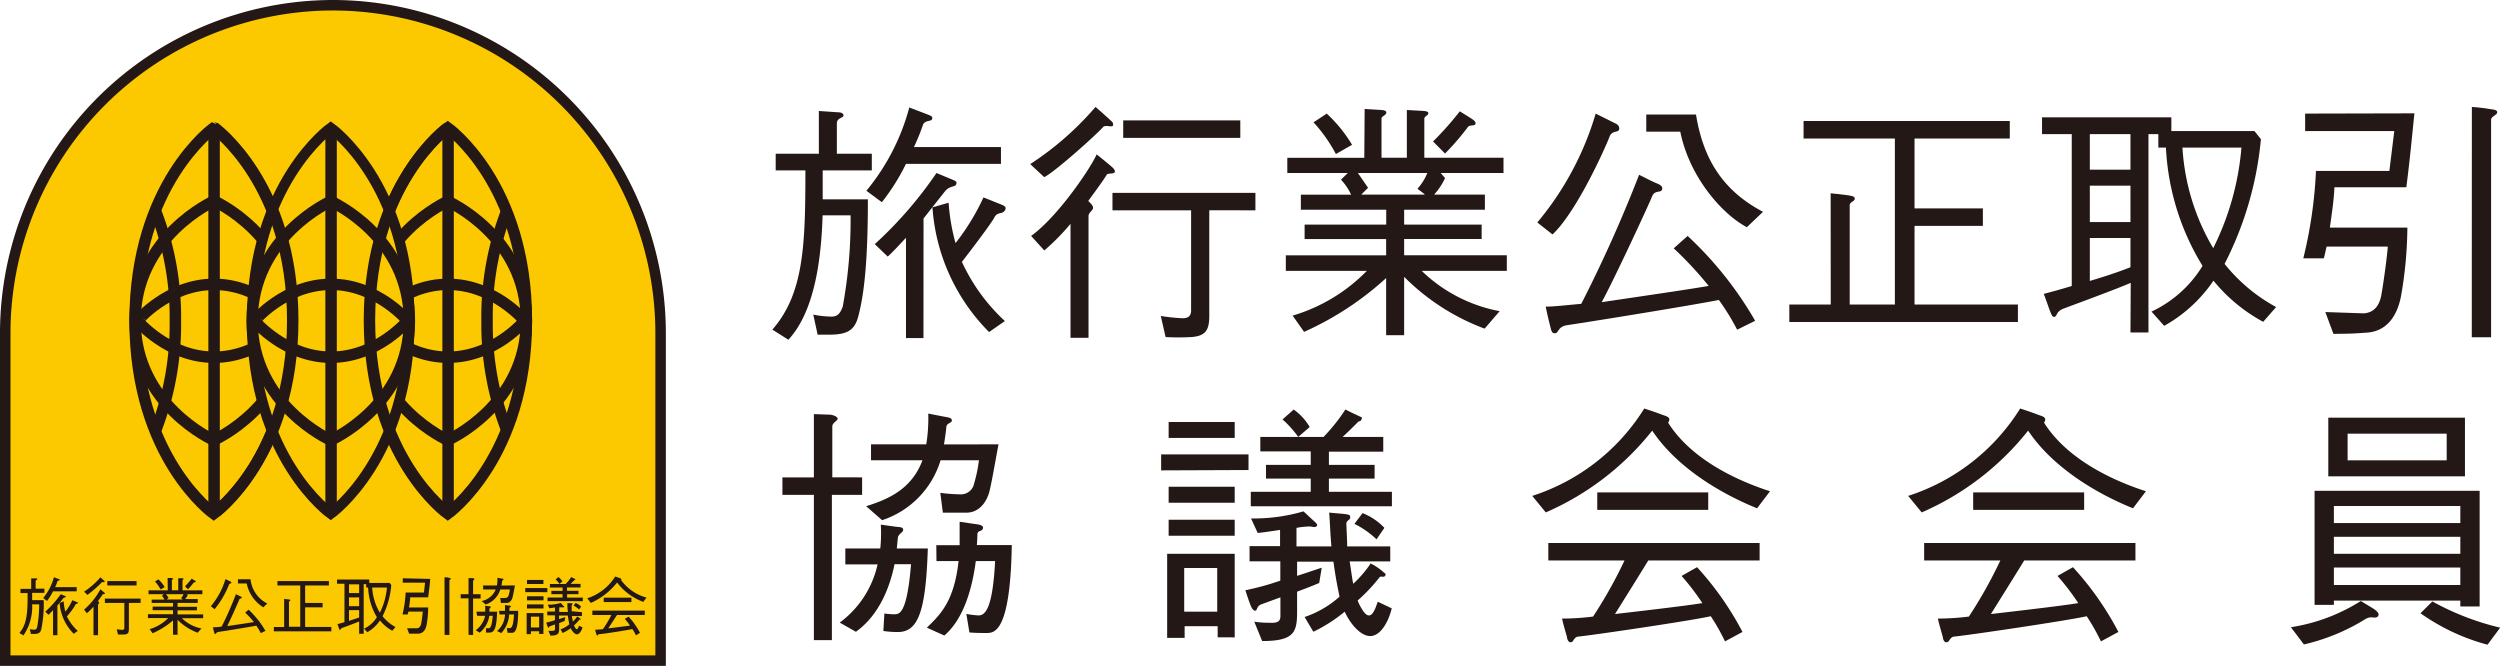 <svg xmlns="http://www.w3.org/2000/svg" viewBox="0 0 286.1 76.2"><defs><style>.cls-1{fill:#fcc800;stroke-width:1.2px;}.cls-1,.cls-2{stroke:#231815;}.cls-2{fill:none;stroke-width:1.31px;}.cls-3{fill:#231815;}</style></defs><title>kotori</title><g id="レイヤー_2" data-name="レイヤー 2"><g id="レイヤー_1-2" data-name="レイヤー 1"><path class="cls-1" d="M38.1.6A37.54,37.54,0,0,1,75.6,38.1V75.6H.6V38.1h0A37.54,37.54,0,0,1,38.1.6Z"/><path class="cls-2" d="M60.24,36.71c0,15.68-9,22.08-9,22.08s-9-6.4-9-22.08,9-22.08,9-22.08S60.24,21,60.24,36.71Z"/><line class="cls-2" x1="51.28" y1="14.58" x2="51.28" y2="58.73"/><path class="cls-2" d="M60.24,36.71c0,9.7-9,13.66-9,13.66s-9-4-9-13.66,9-13.67,9-13.67S60.24,27,60.24,36.71Z"/><path class="cls-2" d="M51.28,32.54c5.29,0,8.76,4.17,8.76,4.17s-3.47,4.17-8.76,4.17-8.76-4.17-8.76-4.17S46,32.54,51.28,32.54Z"/><path class="cls-2" d="M58,49.24a33.55,33.55,0,0,1-2.26-12.52A33.49,33.49,0,0,1,58,24.13"/><path class="cls-2" d="M17.79,24.13a33.54,33.54,0,0,1,2.28,12.58,33.6,33.6,0,0,1-2.23,12.47"/><path class="cls-2" d="M33.46,36.71c0,15.68-9,22.08-9,22.08s-9-6.4-9-22.08,9-22.08,9-22.08S33.46,21,33.46,36.71Z"/><line class="cls-2" x1="24.5" y1="14.58" x2="24.5" y2="58.73"/><path class="cls-2" d="M33.46,36.71c0,9.7-9,13.66-9,13.66s-9-4-9-13.66S24.5,23,24.5,23,33.46,27,33.46,36.71Z"/><path class="cls-2" d="M24.5,32.54c5.29,0,8.76,4.17,8.76,4.17s-3.47,4.17-8.76,4.17-8.76-4.17-8.76-4.17S19.21,32.54,24.5,32.54Z"/><path class="cls-1" d="M46.85,36.71c0,15.68-9,22.08-9,22.08s-9-6.4-9-22.08,9-22.08,9-22.08S46.85,21,46.85,36.71Z"/><line class="cls-2" x1="37.89" y1="14.58" x2="37.89" y2="58.73"/><path class="cls-2" d="M46.85,36.71c0,9.7-9,13.66-9,13.66s-9-4-9-13.66,9-13.67,9-13.67S46.85,27,46.85,36.71Z"/><path class="cls-2" d="M37.89,32.54c5.29,0,8.76,4.17,8.76,4.17s-3.47,4.17-8.76,4.17-8.76-4.17-8.76-4.17S32.6,32.54,37.89,32.54Z"/><path class="cls-2" d="M24.5,14.58s9,6.4,9,22.08-9,22.08-9,22.07"/><path class="cls-2" d="M51.28,14.58s-9,6.4-9,22.08,9,22.08,9,22.07"/><path class="cls-3" d="M3.57,66.19l.54,0c.09,0,.16,0,.16.09s-.19.07-.19.22v.87h1v.48H3.68v.83H5a13.88,13.88,0,0,1-.28,3.35c-.1.38-.3.52-.83.52H3.54L3.41,72a2.6,2.6,0,0,0,.52.06c.17,0,.26-.09.32-.28a13.73,13.73,0,0,0,.23-2.62h-.8a5.8,5.8,0,0,1-1,3.56l-.46-.29c.89-1,.94-2.39.94-4.56H2.34v-.48H3.57Zm5.21,1v.48H6.07a6,6,0,0,1-.69,1.1l-.44-.33a6.28,6.28,0,0,0,1.23-2.38l.53.2c.09,0,.15.05.12.13s-.23,0-.27.19-.12.34-.24.61ZM6.57,72.69H6.07V69.82c-.18.2-.39.42-.52.54L5.18,70a11.54,11.54,0,0,0,1.77-2l.49.2c.07,0,.11.06.07.13s-.19,0-.32.2l-.62.77Zm.72-3.87A5.8,5.8,0,0,0,7.48,70a6.5,6.5,0,0,0,.8-1.31l.52.21c.09,0,.13.08.1.14s-.22,0-.31.23-.68,1-.93,1.27A5.34,5.34,0,0,0,8.9,72.2l-.46.33A5.59,5.59,0,0,1,6.82,69Z"/><path class="cls-3" d="M12.28,67v-.5h3.35V67ZM14.75,69v3c0,.42-.11.57-.49.61a6.64,6.64,0,0,1-.76,0l-.14-.6a5.78,5.78,0,0,0,.62.07c.15,0,.25-.05.25-.23V69H12v-.5h4.09V69ZM9.62,67.71a8.72,8.72,0,0,0,1.87-1.64l.46.41s.06.09,0,.13-.21,0-.27,0A12.59,12.59,0,0,1,10,68.08Zm0,2.06a8.29,8.29,0,0,0,1.87-2.33l.47.39c.05.06.07.1,0,.14s-.2,0-.22.06-.28.41-.53.76c.05.06.14.12.14.2s-.13.14-.13.23v3.47h-.52V69.42a6.18,6.18,0,0,1-.76.76Z"/><path class="cls-3" d="M21,68a1.48,1.48,0,0,1-.28.45l.2.15H19.09l.2-.2L19,68Zm-1.8-.44H17V68h1.73l-.2.19a1.61,1.61,0,0,1,.29.43H17.36V69H19.8v.42H17.47v.41H19.8v.46H16.93v.44h2.32A4.93,4.93,0,0,1,17.13,72l.33.47A8.82,8.82,0,0,0,19.8,71v1.64h.52V70.93a6.41,6.41,0,0,0,2.3,1.48l.43-.49a4.36,4.36,0,0,1-2.23-1.17h2.43v-.44H20.32v-.46h2.22v-.41H20.32V69h2.31v-.44H21.18a1.82,1.82,0,0,0,.31-.47L21.37,68h1.79v-.44H20.89V66.41c0-.08.12-.09.12-.16s-.12-.07-.25-.07l-.36,0v1.37h-.73V66.4c0-.07.14-.09.14-.17s-.15-.07-.26-.08l-.37,0Zm2.31-.12a7.18,7.18,0,0,0,.65-.76c.05-.08.18,0,.22-.09s0-.12-.13-.17l-.31-.2a9.12,9.12,0,0,1-.77.87Zm-2.66-.26a4,4,0,0,0-.73-.88l-.38.25a4.29,4.29,0,0,1,.64.91Z"/><path class="cls-3" d="M28.67,66.29a3.52,3.52,0,0,0,1.92,2.78l-.46.43a4.25,4.25,0,0,1-1.9-2.73h-1v-.48Zm-4.54,3.09a8.67,8.67,0,0,0,1.67-3.11c.29.14.5.24.57.28s.12.09.1.17-.2,0-.27.2a10.6,10.6,0,0,1-1.64,2.8Zm5.72,3.07a6.81,6.81,0,0,0-.52-.85c-1.18.23-4.07.68-4.34.72s-.26.23-.34.23-.11-.06-.14-.17-.08-.31-.14-.6c.23,0,.6,0,1-.08A39.4,39.4,0,0,0,27,68l.52.25c.11.05.17.09.14.18s-.21,0-.28.19S26.34,71,26,71.65c1.18-.17,2.52-.37,3.06-.46a10.47,10.47,0,0,0-1-1.08l.39-.34a10.4,10.4,0,0,1,1.93,2.43Z"/><path class="cls-3" d="M32.52,68.54l.51.06c.09,0,.19,0,.19.1s-.15.09-.15.17v2.85h1.29V67H31.75v-.5h5.89V67H34.92v2h2v.5h-2v2.25h3v.5H31.34v-.5h1.18Z"/><path class="cls-3" d="M41.1,69.37H39.94v-1H41.1Zm0,3.16h.52V66.85h.29v.39h.22a7.12,7.12,0,0,0,1,3.39,3.41,3.41,0,0,1-1.46,1.31l.36.41A4.14,4.14,0,0,0,43.48,71a4.72,4.72,0,0,0,1.41,1.18l.37-.42a4.86,4.86,0,0,1-1.48-1.24,9.78,9.78,0,0,0,1-3.57l-.19-.24H42.26v-.39H38.57v.48h.85V71.2l-.8.23c.06.14.15.44.19.52s.07.16.13.13,0-.15.24-.23,1.5-.55,1.92-.73Zm0-4.66H39.94v-1H41.1Zm0,2.79c-.23.09-.68.24-1.16.39V69.82H41.1Zm3.18-3.42a7.88,7.88,0,0,1-.81,2.88,6.38,6.38,0,0,1-.88-2.88Z"/><path class="cls-3" d="M50.87,66.07c.23,0,.41,0,.5.06s.23,0,.23.09-.17.12-.17.22v6.22h-.55Zm-1.64.18c0,.31-.11,1.17-.23,2.11H46.94c0,.39-.08.79-.13,1.16H49a11.64,11.64,0,0,1-.18,2c-.12.6-.44,1-1,1l-1,0-.23-.62,1.1,0c.28,0,.44-.21.51-.54s.15-1,.18-1.37H46.73c0,.11-.05.23-.08.33h-.59a12.81,12.81,0,0,0,.36-2.51h2.1l.12-1.13H46.09v-.5Z"/><path class="cls-3" d="M55,68v.5h-.86v4.16h-.52V68.47h-.9V68h.9V66.16h.43c.11,0,.24.06.24.12s-.15.12-.15.22V68Zm-.48,2h1a4.22,4.22,0,0,0,0-.68l.41.06c.09,0,.23,0,.23.09s-.14.11-.15.23L56,70h.89c-.06,1.8-.28,2.39-.86,2.39a3,3,0,0,1-.41,0l0-.49.28,0c.15,0,.37,0,.49-1.43H56a3.1,3.1,0,0,1-1.1,1.93l-.46-.27a2.83,2.83,0,0,0,1.08-1.66h-.92Zm2.6-.09h.67v-.67l.39.06c.09,0,.31,0,.28.13s-.15,0-.16.17,0,.14,0,.31h1c0,2.45-.48,2.51-.71,2.51h-.5L58,71.88a2.92,2.92,0,0,0,.34,0c.17,0,.41-.13.48-1.56h-.55a3.45,3.45,0,0,1-.9,2.13l-.49-.23a2.6,2.6,0,0,0,.91-1.9h-.63ZM58.93,67c-.11.58-.17.94-.26,1.31S58.35,69,58,69h-.68l-.07-.57a4.91,4.91,0,0,0,.55,0,.39.39,0,0,0,.41-.31,4,4,0,0,0,.14-.66h-1.1a2.59,2.59,0,0,1-1.67,1.72l-.46-.4a2.19,2.19,0,0,0,1.61-1.32H55.29V67h1.58a4.61,4.61,0,0,0,.06-.88l.45.09c.12,0,.23,0,.23.11s-.15.07-.16.2,0,.22-.07.49Z"/><path class="cls-3" d="M61.7,71.81h-.94V70.57h.94Zm.49.73V70.16H60.27v2.41h.49v-.33h.94v.32Zm-1.89-2.91H62.2v-.46H60.31Zm1.89-2.8v-.46H60.31v.46ZM60.31,68.7H62.2v-.46H60.31Zm5.11,1.25c0-.23,0-.54,0-.65s.11-.1.11-.18-.05-.08-.15-.09l-.45,0c0,.26,0,.61.07,1H64v-.53l.31,0c.14,0,.18,0,.24,0s0-.1-.05-.14L64.17,69a5,5,0,0,1-1.49.2l.19.41.64-.09v.46h-.88v.44h.88v.55a8,8,0,0,1-1,.28c.07.2.12.37.16.46s.09.14.14.12,0-.12.15-.17l.55-.2v.53c0,.14-.05.21-.31.2a3.19,3.19,0,0,1-.44,0l.23.55c.92,0,1-.26,1-.84v-.59l.63-.25.07-.44-.71.23v-.41h1c.05.38.12.73.17,1a2.88,2.88,0,0,1-1,.58l.24.42a4.43,4.43,0,0,0,.92-.55c.17.37.47.7.73.7s.53-.42.62-.79l-.4-.19c-.09.26-.21.63-.46.19a1.31,1.31,0,0,1-.11-.23,4.82,4.82,0,0,0,.62-.66c0-.05.12,0,.16,0s0-.07-.07-.12a1.72,1.72,0,0,0-.35-.23,3.24,3.24,0,0,1-.51.58c0-.22-.07-.44-.1-.64h1.16v-.44ZM66.7,68.8v-.41h-1.8V68H66.2v-.39H64.89v-.38h1.55v-.41H65.29l.44-.42c.05-.05.07,0,.1-.07s0-.07-.06-.09l-.4-.2a5.21,5.21,0,0,1-.63.79H62.93v.41h1.45v.38H63.1V68h1.28v.38H62.66v.41Zm-3.12-2.49a2.92,2.92,0,0,1,.45.51l.33-.28a1.58,1.58,0,0,0-.46-.5Zm2.06,3a2.56,2.56,0,0,1,.63.44l.23-.33a1.73,1.73,0,0,0-.63-.42Zm-3-1.54V67.3H60.11v.46Z"/><path class="cls-3" d="M72.26,68.9v-.5H69.09v.5ZM67.62,69a7.91,7.91,0,0,0,3-2.34,6.6,6.6,0,0,0,3,2.22l.37-.49a5.34,5.34,0,0,1-2.91-2c.07-.11,0-.16-.08-.2s-.24-.09-.6-.21a5.91,5.91,0,0,1-3.2,2.49Zm5.62,3.42a8.7,8.7,0,0,0-1.3-1.85l-.44.25a7,7,0,0,1,.6.78l-2.49.31,1-1.53h3.18v-.5h-6v.5h2.18A13.18,13.18,0,0,1,69,72a7.24,7.24,0,0,1-.89.06c.05.23.12.49.15.55s.06.15.12.12.07-.15.2-.16c.41,0,3.29-.47,3.79-.58a5.93,5.93,0,0,1,.41.72Z"/><path class="cls-3" d="M93.71,12.7l2.18.15c.38,0,.64.12.64.38s-.76.26-.76.87v3.49h4V19.5H94.15v3.31h5.17c0,6-.29,10.38-1.1,13.4-.41,1.54-1.19,2.09-3.31,2.09H93.57L93.07,36a10.34,10.34,0,0,0,2.09.23c.7,0,1-.38,1.28-1.13a54.82,54.82,0,0,0,.9-10.46h-3.2c-.15,4.77-.84,10.93-3.92,14.24l-1.83-1.16c3.58-4.1,3.78-9.56,3.78-18.22h-3.4V17.59h4.94Zm20.84,4.13v1.92H103.68a24,24,0,0,1-2.76,4.39l-1.77-1.31a25.13,25.13,0,0,0,4.91-9.53l2.12.81c.35.15.58.2.49.52s-.9.06-1.08.76c-.17.49-.49,1.37-1,2.44Zm-8.87,21.86h-2V27.21c-.73.79-1.57,1.69-2.09,2.15l-1.48-1.42a46.24,46.24,0,0,0,7.06-8.14l1.95.81c.26.12.44.23.29.52s-.76.12-1.28.78L105.69,25Zm2.88-15.49a23.15,23.15,0,0,0,.79,4.62,26,26,0,0,0,3.2-5.23l2.09.84c.38.15.52.32.41.55-.29.64-.87.17-1.25.9s-2.73,3.81-3.72,5.09A21.32,21.32,0,0,0,115,36.74L113.19,38a22.38,22.38,0,0,1-6.48-14.27Z"/><path class="cls-3" d="M128.54,15.78v-2h13.4v2Zm9.85,8.28V36.13c0,1.69-.44,2.3-2,2.44a26.06,26.06,0,0,1-3,0l-.55-2.41a22.86,22.86,0,0,0,2.47.26c.61,0,1-.2,1-.9V24.07h-9v-2h16.36v2ZM117.9,18.78a35,35,0,0,0,7.47-6.54c.29.23,1.71,1.51,1.86,1.66s.23.38.09.52-.84-.15-1.08.12c-.7.81-5.55,5.17-6.74,5.73ZM118,27c3-2.15,6.77-7.67,7.5-9.33.38.29,1.66,1.34,1.86,1.54s.29.41.17.55-.79.06-.87.23c-.29.49-1.13,1.66-2.12,3,.2.23.55.49.55.79s-.52.55-.52.93V38.66h-2.06V25.61a25.05,25.05,0,0,1-3,3.05Z"/><path class="cls-3" d="M163.34,19.8a5.87,5.87,0,0,1-1.13,1.8l.81.61v.06h-7.24l.78-.78L155.4,19.8Zm-7.21-1.74h-8.81V19.8h6.92l-.78.76a6.39,6.39,0,0,1,1.16,1.72h-5.75V24h9.77V25.7H149.3v1.66h9.33v1.86H147.15V31h9.27a19.71,19.71,0,0,1-8.49,5.12l1.31,1.86a35.22,35.22,0,0,0,9.39-6.16v6.54h2.06V31.68a25.62,25.62,0,0,0,9.21,5.93l1.72-2A17.46,17.46,0,0,1,162.7,31h9.74V29.21H160.69V27.35h8.87V25.7h-8.87V24h9.24V22.27h-5.81a7.3,7.3,0,0,0,1.25-1.89l-.49-.58h7.18V18.05H163V13.6c0-.32.46-.38.46-.64s-.49-.26-1-.29L161,12.59v5.46H158.1V13.55c0-.26.55-.35.55-.67s-.61-.29-1-.32l-1.48-.09Zm9.24-.49a28.87,28.87,0,0,0,2.59-3c.2-.32.73-.12.87-.35s-.14-.46-.52-.7l-1.25-.78A36.22,36.22,0,0,1,164,16.19Zm-10.64-1A16.18,16.18,0,0,0,151.83,13l-1.51,1a17.21,17.21,0,0,1,2.56,3.63Z"/><path class="cls-3" d="M194.09,13.11c.76,4.68,2.76,8.55,7.67,11.13L199.91,26c-2.82-1.48-6.57-5.73-7.62-10.93H188.4V13.11ZM175.93,25.46A34.69,34.69,0,0,0,182.61,13c1.16.58,2,1,2.27,1.13s.49.35.41.7-.81.09-1.08.78c-.46,1.22-3.75,8.6-6.54,11.22ZM198.8,37.73a27.08,27.08,0,0,0-2.09-3.4c-4.74.9-16.28,2.73-17.35,2.88s-1,.9-1.37.93-.44-.23-.55-.67-.32-1.25-.55-2.38c.93,0,2.38-.17,4.07-.32A157.21,157.21,0,0,0,187.58,20c1.08.55,1.66.84,2.06,1s.7.38.55.73-.84,0-1.13.76-4.3,9.42-5.76,12.09c4.71-.7,10.09-1.48,12.24-1.86a41.78,41.78,0,0,0-4-4.3L193.13,27a41.59,41.59,0,0,1,7.73,9.71Z"/><path class="cls-3" d="M209.5,22.12s1.51.15,2,.23.76.12.76.41-.58.35-.58.7V34.85h5.17v-19H206.4v-2H230v2H219.1v8h7.82v2H219.1v9h11.83v2H204.77v-2h4.74Z"/><path class="cls-3" d="M243.81,25.41h-4.65V21.25h4.65Zm0,12.64h2.06V15.35H247v1.54h.87a28.48,28.48,0,0,0,4.19,13.54,13.65,13.65,0,0,1-5.84,5.23l1.45,1.63a16.57,16.57,0,0,0,5.64-5.17A18.91,18.91,0,0,0,259,36.83l1.48-1.69a19.41,19.41,0,0,1-5.9-4.94,39.1,39.1,0,0,0,4.16-14.27L258,15h-9.51V13.43H233.69v1.92h3.4V32.73c-1.25.38-2.3.67-3.2.9.23.58.61,1.74.76,2.09s.26.64.52.52.15-.61,1-.93,6-2.21,7.67-2.94Zm0-18.63h-4.65V15.35h4.65Zm0,11.16c-.93.38-2.7,1-4.65,1.57V27.24h4.65Zm12.7-13.69a31.48,31.48,0,0,1-3.23,11.51,25.52,25.52,0,0,1-3.52-11.51Z"/><path class="cls-3" d="M282.88,12.24c.9.06,1.66.17,2,.23s.9.06.9.38-.7.46-.7.87V38.6h-2.21Zm-6.57.73c-.15,1.25-.44,4.68-.93,8.46h-8.23c-.06,1.54-.32,3.14-.52,4.62h8.87a46.56,46.56,0,0,1-.73,7.85c-.46,2.41-1.74,4-3.84,4.16s-2.44.12-3.89.15l-.93-2.5,4.42.15c1.13-.09,1.77-.84,2-2.15s.61-4,.73-5.49h-7c-.12.44-.2.93-.32,1.34h-2.35a51.21,51.21,0,0,0,1.45-10h8.4L274,15h-10.2V13Z"/><path class="cls-3" d="M98.66,54.63v2H95.2V73.26H93.14V56.63h-3.6v-2h3.6V47.39l1.72.06c.44,0,1,.23,1,.47s-.61.46-.61.87v5.84Zm-1.92,8.14h4a16.83,16.83,0,0,0,.06-2.73l1.66.23c.35.06.9,0,.9.35s-.55.44-.61.93l-.12,1.22h3.55c-.23,7.21-1.1,9.56-3.43,9.56a11.53,11.53,0,0,1-1.66-.12l.12-2a9.1,9.1,0,0,0,1.1.09c.61,0,1.48,0,1.95-5.73h-1.89c-.52,2.59-1.74,5.81-4.42,7.73L96.1,71.25a11.32,11.32,0,0,0,4.33-6.66H96.74Zm10.41-.38h2.67V59.71l1.57.23c.35.06,1.22.09,1.1.52s-.58.17-.64.67c0,.12,0,.55-.06,1.25h4c-.17,9.8-1.92,10.06-2.85,10.06-.76,0-1.16,0-2-.06l-.35-2.12a11.57,11.57,0,0,0,1.37.17c.7,0,1.63-.52,1.92-6.22h-2.21c-.35,2.73-1.25,6.51-3.6,8.52l-2-.9c1.51-1.48,3.11-2.94,3.63-7.62h-2.53Zm7.12-11.54c-.44,2.33-.67,3.78-1,5.23s-1.28,2.59-2.67,2.59h-2.7l-.29-2.27a18.8,18.8,0,0,0,2.21.17,1.54,1.54,0,0,0,1.66-1.25,16.08,16.08,0,0,0,.55-2.65h-4.39a10.38,10.38,0,0,1-6.69,6.86l-1.83-1.6c2.62-.81,5.23-2,6.45-5.26H99.68V50.85H106a18.44,18.44,0,0,0,.23-3.52l1.8.35c.49.09.9.12.9.44s-.61.26-.64.79c0,.17-.09.9-.26,1.95Z"/><path class="cls-3" d="M139.3,70h-3.78V65h3.78Zm2,2.94V63.38h-7.73V73h2V71.66h3.78v1.28Zm-7.56-11.63h7.56V59.48h-7.56Zm7.56-11.19V48.29h-7.56v1.83Zm-7.56,7.41h7.56V55.7h-7.56Zm20.43,5c0-.93-.09-2.18-.09-2.59s.44-.41.44-.73-.2-.32-.61-.38-.76-.06-1.8-.17c.09,1,.12,2.44.26,3.87h-4V60.41a8.21,8.21,0,0,1,1.25-.15c.55-.06.73.15,1,0s0-.41-.2-.58l-1.25-1.16a20.1,20.1,0,0,1-6,.81l.76,1.66c.7-.06,1.6-.2,2.56-.35v1.86H143v1.74h3.52v2.21a31.57,31.57,0,0,1-4,1.1c.26.81.49,1.48.64,1.83s.38.58.55.49.12-.49.61-.7l2.21-.81v2.12c0,.55-.2.84-1.22.79a12.62,12.62,0,0,1-1.77-.12l.9,2.21c3.66,0,4-1,4-3.34V67.71c1.19-.44,2.12-.81,2.53-1l.29-1.74c-.55.17-1.54.52-2.82.93V64.28h4.16c.2,1.51.46,2.91.7,4a11.52,11.52,0,0,1-4,2.33l1,1.69A17.77,17.77,0,0,0,153.89,70c.67,1.48,1.86,2.79,2.91,2.79,1.22,0,2.12-1.69,2.47-3.17l-1.6-.76c-.35,1-.84,2.53-1.86.76a5.14,5.14,0,0,1-.44-.9,19.21,19.21,0,0,0,2.5-2.65c.17-.2.49.06.64-.17s0-.26-.26-.49a6.87,6.87,0,0,0-1.39-.93,13,13,0,0,1-2,2.33c-.17-.87-.26-1.74-.41-2.56h4.65V62.53Zm5.12-4.59V56.28h-7.21V54.77h5.23V53.2h-5.23V51.69h6.22V50h-4.65c.67-.61,1.34-1.28,1.74-1.69.2-.2.26,0,.41-.29s0-.26-.23-.38-.84-.38-1.6-.78a21,21,0,0,1-2.5,3.14h-7.24v1.66H150V53.2h-5.12v1.57H150v1.51h-6.86v1.66ZM146.77,48a11.65,11.65,0,0,1,1.8,2l1.31-1.13a6.29,6.29,0,0,0-1.83-2ZM155,59.95a10.26,10.26,0,0,1,2.53,1.77l.9-1.31a6.91,6.91,0,0,0-2.5-1.69Zm-12.12-6.16V52h-10v1.83Z"/><path class="cls-3" d="M175.35,56.75a23.63,23.63,0,0,0,12.82-10c1.45.47,2,.7,2.41.84s.61.35.32.78c2.38,3.78,7,6.34,11.66,7.85l-1.48,1.95c-4.74-1.92-9.42-5-12-8.89a31.61,31.61,0,0,1-12.18,9.36Zm7.44,1.6v-2h12.7v2ZM197.41,73.4a23.48,23.48,0,0,0-1.63-2.88c-2,.47-13.54,2.18-15.17,2.33-.49.06-.52.58-.78.64s-.44-.17-.49-.49-.38-1.28-.58-2.21a28.87,28.87,0,0,0,3.55-.23,52.6,52.6,0,0,0,3.6-6.42h-8.72v-2h24.18v2H188.63c-1.37,2.24-3.11,5-3.81,6.13,4-.46,8.52-1,10-1.25a27.87,27.87,0,0,0-2.38-3.11l1.77-1a34.81,34.81,0,0,1,5.2,7.41Z"/><path class="cls-3" d="M218.37,56.75a23.64,23.64,0,0,0,12.82-10c1.45.47,2,.7,2.41.84s.61.35.32.78c2.38,3.78,7,6.34,11.66,7.85l-1.48,1.95c-4.74-1.92-9.42-5-12-8.89a31.61,31.61,0,0,1-12.18,9.36Zm7.44,1.6v-2h12.7v2ZM240.43,73.4a23.48,23.48,0,0,0-1.63-2.88c-2,.47-13.54,2.18-15.17,2.33-.49.06-.52.58-.79.64s-.44-.17-.49-.49-.38-1.28-.58-2.21a28.88,28.88,0,0,0,3.55-.23,52.7,52.7,0,0,0,3.6-6.42H220.2v-2h24.18v2H231.65c-1.37,2.24-3.11,5-3.81,6.13,4-.46,8.52-1,10-1.25a27.86,27.86,0,0,0-2.38-3.11l1.77-1a34.83,34.83,0,0,1,5.2,7.41Z"/><path class="cls-3" d="M267.09,61.43h14.47v1.95H267.09Zm0,7.3h14.47v.67h2.21V56.17H264.88V69.22h2.21Zm0-3.78h14.47v2H267.09Zm0-5.09V57.91h14.47v1.95Zm15-5.35V47.8H266.45v6.71Zm-13.43-1.83V49.63H280v3.05Zm-5,21.07a23.18,23.18,0,0,0,7-2.88c.73-.46,1.13,0,1.45-.32s-.23-.73-.55-.93l-1.39-.84a20.91,20.91,0,0,1-8,3ZM277,70.18a23.83,23.83,0,0,0,7.67,3.6l1.45-1.95a30.69,30.69,0,0,1-7.76-3Z"/></g></g></svg>